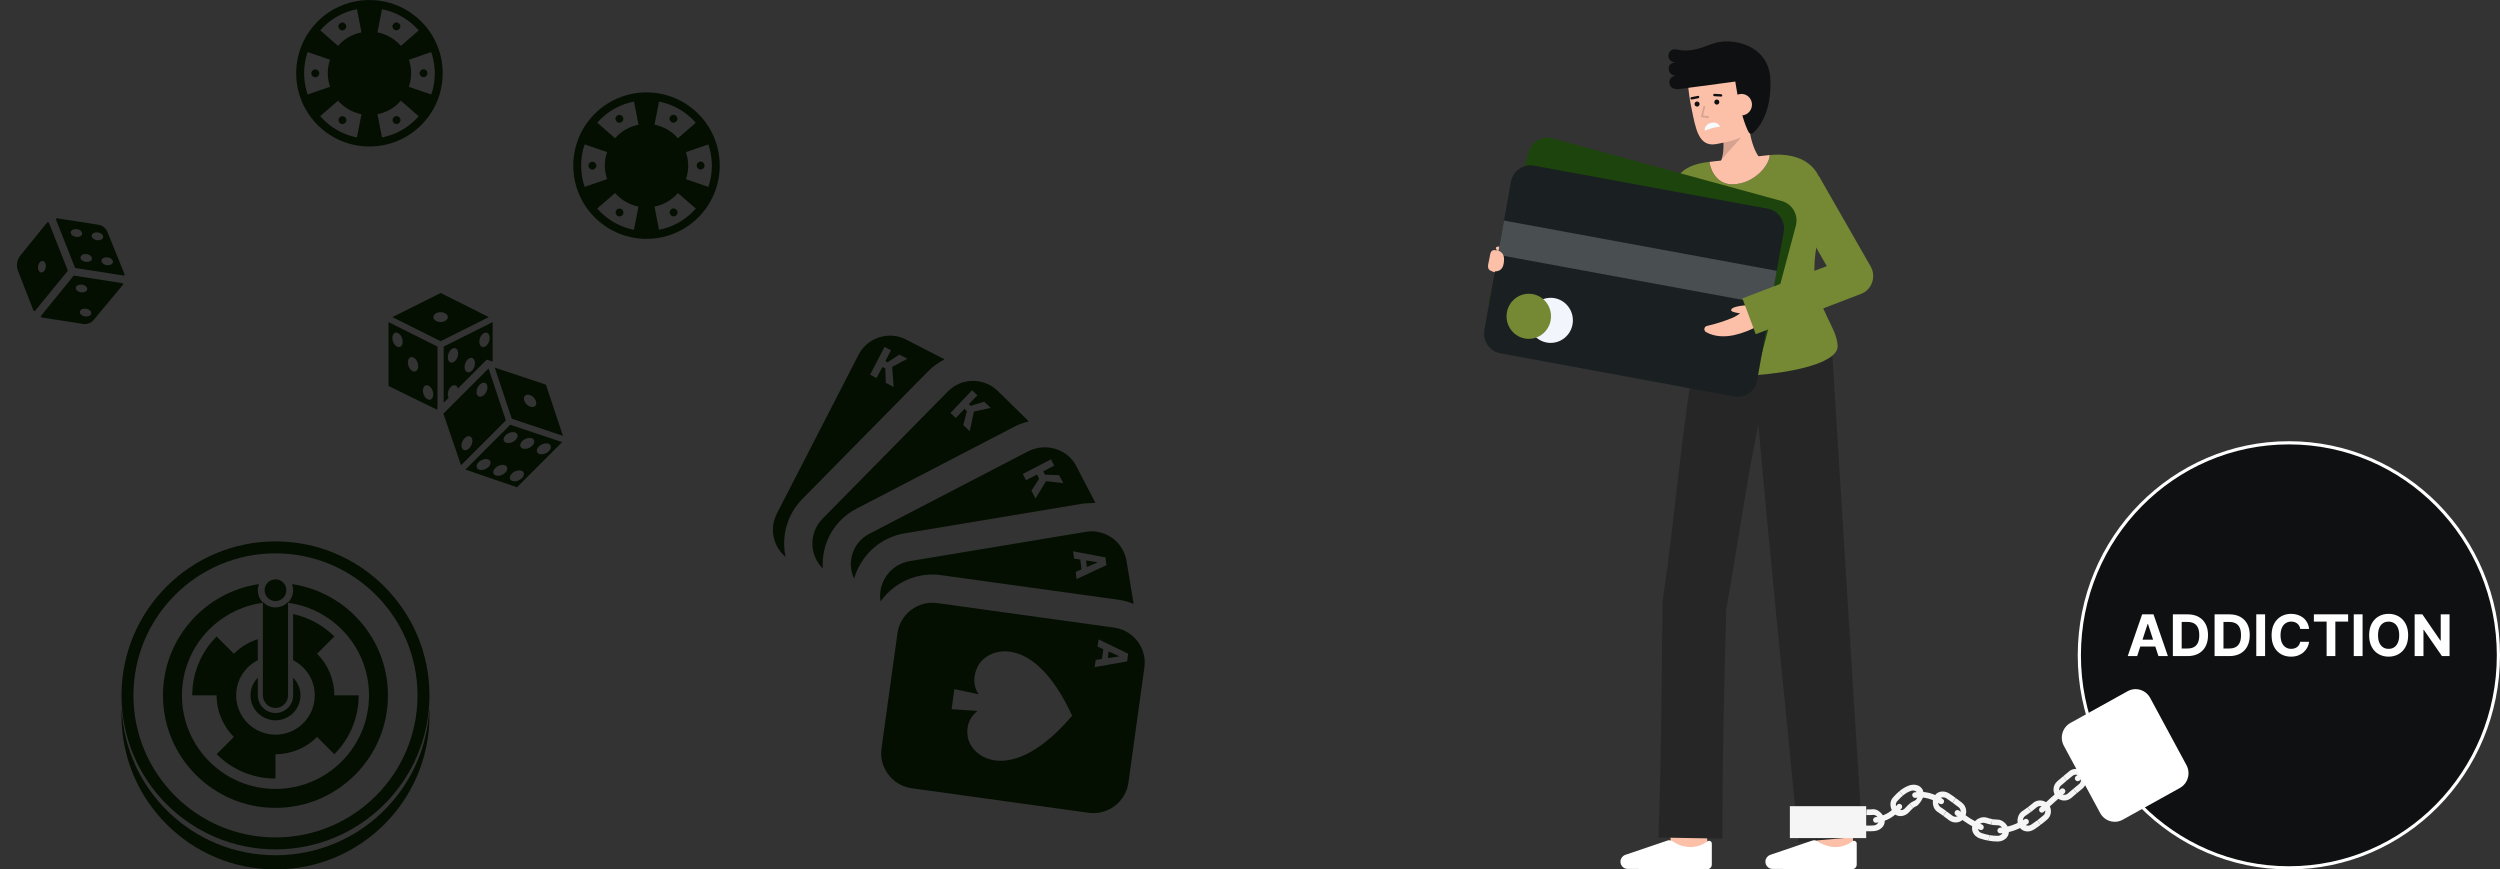 <?xml version="1.0" encoding="UTF-8"?><svg id="Layer_1" xmlns="http://www.w3.org/2000/svg" xmlns:xlink="http://www.w3.org/1999/xlink" viewBox="0 0 785 273"><rect x="0" y="0" width="785" height="273" fill="#333333" stroke="none"/><defs><style>.cls-1{stroke:#fff;}.cls-1,.cls-2{fill:#0f1011;}.cls-3{fill:#262626;}.cls-4{fill:#fff;}.cls-5{stroke:#20242d;stroke-linejoin:round;stroke-width:21.8px;}.cls-5,.cls-6{fill:none;}.cls-7{fill:#f5f5f5;}.cls-8{fill:#a6abaf;opacity:.34;}.cls-8,.cls-9,.cls-10{isolation:isolate;}.cls-11{fill:#1c440c;}.cls-12{fill:#f3f5fd;}.cls-13{fill:#040f02;}.cls-14{clip-path:url(#clippath-1);}.cls-15{fill:#1f1e1e;}.cls-16{fill:#758934;}.cls-17{clip-path:url(#clippath);}.cls-9,.cls-18{opacity:.15;}.cls-19{fill:#fcc0a9;}.cls-20{fill:#f8fcff;}.cls-10{fill:#0e2431;opacity:.26;}</style><clipPath id="clippath"><rect class="cls-6" x="35" y="170" width="103" height="103"/></clipPath><clipPath id="clippath-1"><rect class="cls-6" x="2.76" y="65.76" width="38.78" height="38.78" transform="translate(-65.4 93.91) rotate(-81.13)"/></clipPath></defs><path class="cls-7" d="m657.26,240.89c.48.76,1.21,1.32,2.06,1.58.37.12.76.2,1.15.21.09,0,.18,0,.27,0,.08,0,.16,0,.24-.01.08-.01.15-.02.21-.03.06-.01.11-.03.17-.04.03,0,.06-.02.09-.03.03-.01.01,0,.02,0,.02,0-.05.01-.09,0h-.03.42c.33-.02.66.04.97.15.1.04.18.11.23.21.05.1.06.21.03.31l-.42-1.73c.02-.1,0-.2-.04-.3-.04-.09-.11-.17-.19-.23-.23-.13-.48-.19-.74-.19h-.33s-.07.01-.1.02c-.05.02-.09.01-.16.03l-.19.05c-.39.1-.8.06-1.16-.11-.36-.17-.66-.45-.85-.81-.1-.21-.16-.45-.16-.68,0-.24.05-.47.15-.69.1-.22.24-.41.42-.56.18-.15.39-.26.62-.31.26-.08.52-.15.78-.2.15-.03.31-.05.47-.06h.12s.03,0,.05,0h.07c.1.01.2.05.27.12.04.04.06.08.08.13.02.05.02.1.02.15l-.52-2.18h-.19c-.22.02-.44.05-.66.09-.18.04-.4.07-.55.12l-.47.14c-.17.05-.33.12-.49.2-.15.06-.29.14-.42.23-.13.08-.25.17-.37.26-.12.09-.21.18-.3.28-.18.18-.34.38-.48.61-.13.2-.23.42-.31.65-.14.44-.19.9-.13,1.36.06.46.21.89.46,1.28Z"/><path class="cls-7" d="m649.67,242.23c-.62.5-1.23,1.01-1.84,1.52l1.12,1.38c.6-.5,1.21-1,1.82-1.5.17-.14.36-.24.57-.31s.43-.08.64-.06c.22.02.43.09.62.2.19.11.36.25.49.42.26.35.38.79.32,1.23s-.27.83-.61,1.11c-.59.48-1.18.97-1.77,1.46l1.12,1.38c.58-.49,1.16-.97,1.74-1.44.69-.57,1.14-1.39,1.26-2.29.12-.9-.11-1.8-.64-2.54-.28-.37-.62-.68-1.02-.91-.4-.23-.84-.38-1.29-.43-.45-.05-.91-.01-1.35.12-.44.13-.84.35-1.19.65Z"/><path class="cls-7" d="m652.95,245.12c1.12-.89,2.26-1.76,3.42-2.57,1.13-.81,2.32-1.53,3.57-2.13.2-.1.36-.27.45-.48.09-.21.1-.44.04-.66-.04-.12-.1-.23-.18-.32-.08-.09-.18-.16-.3-.21-.11-.05-.23-.07-.36-.07s-.24.04-.35.09c-1.35.65-2.65,1.41-3.87,2.29-1.21.84-2.37,1.74-3.51,2.64-.09.07-.17.16-.23.26-.06.1-.1.22-.11.33-.02.12,0,.24.02.35.03.12.08.22.16.32.07.09.16.17.26.23.1.06.21.09.33.11.12.01.23,0,.34-.03.11-.03.22-.09.31-.16Z"/><path class="cls-7" d="m645.61,250.21c.6.68,1.44,1.09,2.34,1.15.9.06,1.78-.24,2.47-.83.57-.5,1.15-.99,1.73-1.48l-1.12-1.38c-.58.5-1.17.99-1.75,1.5-.33.29-.76.43-1.19.4s-.84-.23-1.13-.56c-.14-.17-.25-.36-.31-.57-.07-.21-.09-.43-.07-.65.02-.22.08-.43.18-.63.1-.2.24-.37.41-.51.59-.52,1.19-1.02,1.79-1.53l-1.12-1.38c-.6.51-1.21,1.02-1.81,1.54-.35.29-.64.65-.85,1.06-.21.41-.34.85-.37,1.31-.04.46.02.92.16,1.36.14.44.36.84.66,1.19Z"/><path class="cls-7" d="m638.38,252.14c-.54.48-1.1.89-1.65,1.34l1.05,1.43c.58-.47,1.17-.91,1.73-1.4.33-.28.75-.42,1.18-.39.43.03.83.23,1.12.55.14.17.25.36.32.57.07.21.09.43.07.66-.02.22-.08.44-.18.63-.1.2-.24.37-.41.51-.6.53-1.25,1.01-1.88,1.52l1.05,1.43c.65-.53,1.34-1.04,1.96-1.59.36-.29.66-.65.87-1.06.22-.41.35-.86.38-1.33s-.02-.93-.17-1.37c-.15-.44-.38-.85-.69-1.19-.61-.65-1.44-1.05-2.33-1.11s-1.76.23-2.44.8Z"/><path class="cls-7" d="m641.74,254.92l.83-.73.8-.73,1.6-1.46c1.07-.97,2.14-1.93,3.23-2.88.09-.08.17-.17.22-.27.05-.11.09-.22.1-.34s0-.24-.04-.35c-.04-.11-.09-.22-.17-.31-.08-.09-.17-.16-.28-.22-.11-.05-.22-.09-.34-.09s-.24,0-.35.05c-.11.04-.21.1-.3.18-1.1.96-2.18,1.93-3.26,2.9l-1.61,1.47-.8.74-.8.71c-.18.16-.29.38-.3.62-.02.24.06.47.21.66.08.09.17.16.28.22.1.05.22.08.34.09.12,0,.23-.01.34-.05.11-.04.21-.1.3-.18Z"/><path class="cls-7" d="m633.83,259.26c.18.42.46.79.8,1.09.35.3.76.51,1.19.62.47.13.95.15,1.43.06.51-.1.99-.28,1.43-.56.37-.23.71-.49,1.06-.73.36-.24.71-.49,1.04-.75l-1.05-1.43c-.32.25-.66.47-.99.71-.33.24-.66.48-1.01.69-.18.13-.39.21-.61.25-.22.04-.44.04-.66-.01-.22-.05-.42-.14-.6-.28-.18-.13-.33-.3-.44-.49-.21-.38-.27-.82-.17-1.24.1-.42.36-.79.71-1.02.31-.19.6-.42.9-.62.3-.22.61-.41.9-.64l-1.05-1.43c-.28.22-.57.4-.85.61-.28.2-.56.41-.85.59-.35.21-.65.5-.87.85-.23.34-.4.72-.51,1.11-.24.87-.17,1.8.18,2.62Z"/><path class="cls-7" d="m627.29,257.35c-.29,0-.58-.03-.87-.04-.29,0-.57-.08-.86-.11l-.3,1.76c.34.04.67.12,1.01.13.34.02.68.05,1.02.05.2,0,.4.04.58.11.18.08.35.19.49.33.32.28.53.67.58,1.1.03.22,0,.45-.06.66-.07.21-.18.41-.33.57-.34.34-.8.53-1.27.54-.43,0-.86-.04-1.29-.06-.43-.02-.85-.11-1.28-.17l-.3,1.76c.48.06.95.16,1.43.19.48.03.96.07,1.44.07.57,0,1.13-.12,1.65-.35.46-.22.86-.52,1.2-.9.29-.36.5-.79.6-1.24.1-.46.09-.93-.02-1.38-.22-.86-.71-1.62-1.4-2.17-.29-.26-.62-.47-.98-.62-.33-.15-.68-.22-1.04-.22Z"/><path class="cls-7" d="m628.13,261.66c1.52-.1,3.02-.41,4.45-.93,1.41-.52,2.76-1.18,4.04-1.97.1-.06.19-.14.27-.23.07-.09.12-.2.15-.32.03-.12.04-.24.02-.35-.02-.12-.06-.23-.12-.33-.13-.2-.32-.34-.55-.4-.23-.06-.47-.02-.67.1-1.18.73-2.43,1.34-3.72,1.82-1.28.46-2.62.74-3.97.83-.23.02-.44.12-.6.3-.16.17-.24.4-.24.63,0,.12.03.24.08.35.05.11.12.21.21.29.09.08.19.14.31.18.11.04.23.05.35.04Z"/><path class="cls-7" d="m619.6,258.59c-.22.4-.35.85-.38,1.31-.03.46.05.92.22,1.35.19.45.48.86.83,1.2.2.18.41.33.64.47.24.15.49.27.76.35.89.31,1.81.54,2.74.71l.3-1.76c-.84-.15-1.67-.36-2.48-.64-.22-.07-.43-.19-.6-.35-.18-.16-.32-.35-.42-.56-.09-.2-.14-.42-.14-.64,0-.22.05-.44.14-.64.18-.4.49-.71.89-.89.37-.17.79-.19,1.18-.07.65.22,1.32.39,2,.52l.3-1.76c-.59-.1-1.17-.25-1.73-.45-.18-.05-.36-.1-.55-.12-.19-.03-.38-.03-.57-.01-.4.02-.79.11-1.16.27-.83.32-1.52.93-1.95,1.71Z"/><path class="cls-7" d="m616.01,252.01l-.93-.7-.96-.71-1.03,1.45c.64.47,1.26.94,1.88,1.4.18.13.32.29.44.48.11.19.19.4.22.61.03.22.02.44-.03.65-.05.21-.14.41-.27.59-.13.18-.29.32-.48.44-.19.11-.39.18-.61.22-.21.03-.43.02-.64-.04-.21-.06-.4-.15-.58-.29-.62-.47-1.23-.93-1.84-1.38l-1.03,1.45.9.67.92.7c.75.56,1.68.81,2.6.68.45-.06.87-.22,1.26-.46.38-.24.71-.56.96-.94.5-.75.7-1.67.56-2.57-.14-.9-.62-1.7-1.34-2.24Z"/><path class="cls-7" d="m614.1,255.97c2.32,1.74,4.76,3.49,7.59,4.6.11.05.23.07.35.07.12,0,.24-.03.35-.08.11-.05.21-.12.29-.21.08-.09.14-.2.18-.31.07-.22.05-.46-.04-.67-.1-.21-.27-.38-.48-.47-2.56-1-4.89-2.64-7.18-4.37-.09-.07-.2-.13-.31-.16-.11-.03-.23-.04-.35-.02-.12.02-.23.06-.33.12-.1.06-.19.14-.26.24s-.12.21-.15.32c-.03.12-.03.24-.01.36.02.12.06.23.13.33.06.1.15.19.24.26h0Z"/><path class="cls-7" d="m607.19,250.38c-.32.83-.37,1.74-.15,2.6.09.39.26.77.48,1.1.23.34.52.63.86.85.29.19.58.38.87.59.29.2.59.41.89.64l1.03-1.45c-.31-.23-.61-.45-.92-.66-.3-.22-.61-.42-.92-.62-.35-.23-.6-.59-.69-1.01-.1-.42-.05-.87.16-1.26.1-.19.25-.36.42-.49.17-.13.37-.22.58-.27.22-.05.45-.05.68-.01.22.04.44.13.63.26.34.22.68.45,1,.68.32.23.65.46.97.7l1.03-1.45c-.32-.24-.66-.48-1-.72-.33-.24-.69-.48-1.05-.71-.43-.29-.92-.48-1.43-.57-.48-.09-.98-.07-1.45.04-.45.11-.86.32-1.21.63-.35.3-.62.69-.78,1.12Z"/><path class="cls-7" d="m599.43,246.65c-1.09.4-2.11,1-3,1.76l1.12,1.38c.73-.63,1.57-1.12,2.47-1.45.26-.1.54-.14.81-.11.24.01.48.09.69.22.19.11.35.27.46.46.12.19.18.4.2.63.03.43-.08.85-.3,1.22-.1.16-.21.3-.34.43-.12.11-.27.2-.42.26-.55.21-1.06.51-1.5.89l1.12,1.38c.29-.25.62-.45.98-.59.05-.02.1-.04.14-.07.05-.02.1-.05.14-.09.05-.03.09-.08.14-.12.05-.04.1-.09.15-.14.05-.05.1-.11.15-.17.05-.06.11-.11.17-.18.11-.12.22-.29.34-.43.25-.33.47-.69.65-1.06.2-.41.33-.85.38-1.3.06-.47,0-.95-.17-1.38-.17-.44-.46-.82-.82-1.11-.21-.17-.43-.3-.68-.4-.13-.06-.26-.11-.4-.15-.15-.04-.3-.07-.45-.09-.16-.02-.31-.04-.48-.05-.17,0-.34,0-.51.03-.17.02-.35.04-.52.08-.18.05-.35.1-.53.16Z"/><path class="cls-7" d="m601.53,250.54c1.29-.23,2.61-.17,3.88.19,1.3.36,2.54.92,3.68,1.66.2.12.44.16.66.11s.42-.19.55-.38c.06-.1.11-.21.13-.33.02-.12.01-.24-.01-.36-.03-.12-.08-.23-.15-.32-.07-.1-.16-.18-.26-.24-1.29-.83-2.7-1.46-4.18-1.87-.75-.19-1.51-.31-2.29-.36-.8-.06-1.6,0-2.39.16-.13.03-.25.08-.35.15-.11.08-.2.17-.26.29-.06.1-.09.22-.1.34,0,.12,0,.24.05.35.09.22.24.4.44.51.18.11.4.14.61.1Z"/><path class="cls-7" d="m594.49,255.17c.28.37.65.66,1.07.85s.88.27,1.34.24c.97-.06,1.88-.5,2.54-1.23.41-.47.84-.91,1.31-1.32l-1.12-1.38c-.53.46-1.02.96-1.48,1.48-.15.17-.32.3-.52.39-.2.1-.41.15-.63.16-.22.01-.43-.02-.64-.1-.21-.08-.39-.19-.55-.34-.31-.31-.49-.72-.51-1.16-.01-.44.14-.87.44-1.19.56-.64,1.17-1.25,1.81-1.8l-1.12-1.38c-.71.61-1.37,1.27-1.99,1.97-.29.31-.52.68-.66,1.08-.14.4-.2.83-.18,1.26.02.43.1.85.24,1.25.15.43.36.84.65,1.2Z"/><path class="cls-7" d="m587.99,254.11c-.3.03-.62.03-.93.04h-.97s-.08,1.77-.08,1.77l1.07.02c.35-.02.7-.02,1.04-.05.4-.03.8.1,1.11.35.34.27.58.65.66,1.07.04.21.04.44-.01.65-.05.21-.15.41-.29.58-.15.19-.33.34-.54.45-.21.11-.44.17-.67.19-.42.04-.84.04-1.26.06l-1.25-.02-.08,1.79,1.35.02c.46-.02.91-.03,1.38-.07.54-.04,1.06-.19,1.54-.44.47-.26.89-.61,1.22-1.04.28-.38.45-.82.51-1.29.06-.46,0-.94-.17-1.38-.33-.82-.88-1.53-1.58-2.04-.58-.48-1.31-.72-2.05-.68Z"/><path class="cls-7" d="m589.16,258.35c1.55-.19,3.04-.68,4.4-1.46,1.31-.8,2.49-1.81,3.49-2.99.16-.17.24-.4.23-.64,0-.24-.11-.46-.28-.62-.17-.16-.4-.25-.63-.24-.23,0-.45.11-.61.29-.88,1.04-1.91,1.94-3.07,2.65-.28.17-.58.31-.88.45-.31.12-.61.26-.93.35-.64.2-1.29.35-1.95.44-.23.03-.44.15-.58.33-.15.18-.21.41-.2.64.01.12.05.24.1.34.06.11.14.2.23.27.09.08.2.13.32.16.12.03.24.04.35.02Z"/><path class="cls-1" d="m652.91,205.77c0,36.86,29.46,66.73,65.8,66.73s65.79-29.87,65.79-66.73-29.46-66.73-65.79-66.73-65.8,29.87-65.8,66.73Z"/><path class="cls-4" d="m675.15,219.14l11.4,21.11c1.38,2.56.46,5.77-2.07,7.17l-17.95,9.97c-2.52,1.4-5.69.46-7.08-2.1l-11.4-21.11c-1.38-2.56-.46-5.77,2.07-7.18l17.95-9.96c2.52-1.4,5.69-.46,7.08,2.1Z"/><path class="cls-4" d="m671.08,206h-2.97l4.52-13.09h3.57l4.51,13.09h-2.97l-3.28-10.1h-.1l-3.29,10.1Zm-.19-5.15h7.01v2.16h-7.01v-2.16Zm16.03,5.15h-4.64v-13.09h4.68c1.32,0,2.45.26,3.4.79.95.52,1.68,1.27,2.19,2.24.52.98.77,2.14.77,3.5s-.26,2.54-.77,3.52c-.51.98-1.25,1.73-2.21,2.26-.96.52-2.1.79-3.43.79Zm-1.87-2.37h1.76c.82,0,1.51-.14,2.06-.43.56-.29.98-.75,1.27-1.36.28-.62.43-1.41.43-2.39s-.14-1.76-.43-2.37c-.28-.61-.7-1.07-1.26-1.36-.56-.29-1.25-.43-2.07-.43h-1.76v8.35Zm14.97,2.37h-4.64v-13.09h4.68c1.32,0,2.45.26,3.4.79.95.52,1.68,1.27,2.19,2.24.52.98.77,2.14.77,3.5s-.26,2.54-.77,3.52c-.51.98-1.25,1.73-2.2,2.26-.96.52-2.1.79-3.43.79Zm-1.87-2.37h1.76c.82,0,1.51-.14,2.07-.43.56-.29.98-.75,1.27-1.36.28-.62.43-1.41.43-2.39s-.14-1.76-.43-2.37c-.28-.61-.7-1.07-1.26-1.36-.56-.29-1.25-.43-2.06-.43h-1.76v8.35Zm13.09-10.72v13.09h-2.77v-13.09h2.77Zm13.83,4.58h-2.8c-.05-.36-.15-.68-.31-.96-.16-.29-.36-.53-.61-.73-.25-.2-.53-.35-.86-.46-.32-.11-.67-.16-1.04-.16-.68,0-1.27.17-1.77.51-.5.33-.89.82-1.17,1.46-.28.64-.42,1.41-.42,2.31s.14,1.72.42,2.35c.28.63.67,1.11,1.18,1.44s1.09.49,1.74.49c.37,0,.71-.05,1.03-.15.32-.1.6-.24.85-.43.25-.19.45-.42.61-.7.17-.27.28-.58.34-.93h2.8c-.07.61-.25,1.19-.54,1.75-.29.55-.67,1.05-1.16,1.49-.48.43-1.06.78-1.73,1.04-.67.25-1.42.38-2.26.38-1.17,0-2.21-.26-3.13-.79-.92-.53-1.64-1.29-2.17-2.29-.53-1-.79-2.21-.79-3.64s.27-2.64.81-3.64,1.27-1.76,2.19-2.29c.92-.53,1.96-.79,3.11-.79.76,0,1.46.11,2.11.32.65.21,1.23.52,1.73.93.5.4.91.9,1.23,1.49.32.59.52,1.26.61,2.02Zm1.49-2.3v-2.28h10.75v2.28h-4.01v10.81h-2.74v-10.81h-4.01Zm15.29-2.28v13.09h-2.77v-13.09h2.77Zm14.31,6.55c0,1.43-.27,2.64-.81,3.64-.54,1-1.27,1.77-2.2,2.3-.92.52-1.96.79-3.12.79s-2.21-.26-3.13-.79c-.93-.53-1.66-1.29-2.19-2.29-.54-1-.8-2.21-.8-3.64s.27-2.64.8-3.64c.54-1,1.27-1.76,2.19-2.29.92-.53,1.97-.79,3.13-.79s2.19.26,3.12.79c.93.52,1.66,1.29,2.2,2.29.54,1,.81,2.22.81,3.64Zm-2.81,0c0-.92-.14-1.7-.42-2.34-.27-.63-.66-1.12-1.16-1.44-.5-.33-1.08-.49-1.75-.49s-1.25.16-1.75.49c-.5.33-.89.81-1.16,1.44-.27.64-.41,1.42-.41,2.34s.14,1.7.41,2.34c.28.63.66,1.12,1.16,1.45.5.33,1.08.49,1.75.49s1.25-.16,1.75-.49c.5-.33.88-.81,1.16-1.45.28-.64.42-1.42.42-2.34Zm15.81-6.55v13.09h-2.39l-5.7-8.24h-.1v8.24h-2.77v-13.09h2.43l5.65,8.23h.11v-8.23h2.76Z"/><path class="cls-19" d="m524.96,266.98l11.33-1.37c-.51-4.35-1.09-9.57-1.13-10.43v.13h-11.41c0,.35,0,1.4,1.21,11.66Z"/><path class="cls-19" d="m570.44,268.36l11.41-.04s-.04-11.95-.04-13.01h-11.41c0,1.06.04,13.05.04,13.05Z"/><path class="cls-3" d="m540.85,263.33l-20.11-.35c.94-24.27,1-49.72,1.3-74.05,3.92-26.22,5.99-55.01,10.84-81.04l.15.04.42-2.94,41.35-2.59s7.54,122.16,9.99,160.26l-20.04,1.72c-3.61-37.36-9.2-91.79-12.63-131.04-3.95,19.11-6.63,38.89-10.06,57.84-.69,23.71-1.27,48.5-1.2,72.15Z"/><path class="cls-4" d="m556.56,272.84c-.31,0-.61-.07-.89-.19-.28-.13-.53-.31-.74-.54s-.37-.5-.47-.79c-.1-.29-.14-.61-.12-.92.03-.43.19-.84.44-1.19.26-.35.6-.61,1-.76l13.28-4.51c.26-.09.53-.12.8-.09.27.03.53.12.76.26,1.83,1.29,4.01,1.94,6.23,1.87,1.73-.12,3.39-.74,4.79-1.78.12-.1.27-.17.43-.19.16-.02.32,0,.46.08s.27.18.35.32c.09.14.13.29.13.46v6.59c0,.19-.04.39-.11.57-.07.18-.18.34-.32.48-.14.14-.3.24-.47.32-.18.07-.37.11-.56.11l-25.01-.1Z"/><path class="cls-4" d="m511.05,272.84c-.31,0-.61-.07-.89-.19-.28-.13-.53-.31-.74-.54s-.37-.5-.47-.79c-.1-.29-.14-.61-.12-.92.03-.43.19-.84.44-1.19.26-.35.6-.61,1-.76l13.29-4.51c.26-.09.53-.12.8-.09.27.03.53.12.76.26,1.83,1.29,4.01,1.94,6.23,1.87,1.73-.12,3.39-.74,4.79-1.78.12-.1.27-.17.43-.19.16-.02.32,0,.46.08.14.07.27.18.35.32.09.14.13.29.13.46v6.59c0,.19-.04.39-.11.57-.07.18-.18.34-.32.48-.14.14-.3.24-.47.32-.18.07-.37.11-.56.11l-25.01-.1Z"/><path class="cls-7" d="m562.02,253.14h23.96v10.02h-23.96v-10.02Z"/><path class="cls-19" d="m475.42,86.31s-2.66.89-6.84-1.11c-1.35-.65-.19-5.18.3-5.18.92.07,1.85.07,2.77,0-.97-.75-2.24-1.86-1.92-2.3.84-1.17,5.62,1.54,7.14,2.11l-1.45,6.48Z"/><path class="cls-5" d="m531.18,59.41l-17.77,34.45-38.03-10.17"/><path class="cls-16" d="m529.86,115.62c2.83,5.03,47.55,2.33,47.15-7.01-.25-5.95-5.94-10.54-7.17-22.05-1.23-11.51,7.65-27.36-1.79-35.05-2.74-2.23-7.17-3.38-12.37-2.82-.06,3.12-4.66,8.9-11.35,9.19-5.02.21-7.11-4.04-7.57-7.04-.7.09-1.25.16-1.58.21-17.85,2.75-7.76,22.58-5.96,37.76,2.11,17.76-2.27,21.64.64,26.81Z"/><path class="cls-19" d="m536.76,50.83c.46,3,2.55,7.25,7.57,7.04,6.69-.29,11.29-6.07,11.35-9.19h-.02c-6.54.72-15.1,1.67-18.91,2.15Z"/><path class="cls-11" d="m487.51,43.43l71.99,19.71c3.32.91,5.29,4.38,4.39,7.74l-12.14,45.62c-.9,3.37-4.31,5.36-7.64,4.45l-71.99-19.71c-3.32-.91-5.29-4.38-4.39-7.74l12.15-45.62c.9-3.37,4.32-5.36,7.64-4.45Z"/><path class="cls-15" d="m481.68,52.03l73.37,13.52c3.38.62,5.63,3.91,5.01,7.34l-8.33,46.49c-.61,3.43-3.86,5.71-7.24,5.08l-73.37-13.52c-3.38-.62-5.63-3.91-5.01-7.34l8.33-46.49c.61-3.43,3.86-5.71,7.24-5.08Z"/><path class="cls-10" d="m481.68,52.03l73.37,13.52c3.38.62,5.63,3.91,5.01,7.34l-8.33,46.49c-.61,3.43-3.86,5.71-7.24,5.08l-73.37-13.52c-3.38-.62-5.63-3.91-5.01-7.34l8.33-46.49c.61-3.43,3.86-5.71,7.24-5.08Z"/><path class="cls-8" d="m472.27,69.26l85.62,15.78-1.92,10.74-85.62-15.78,1.92-10.74Z"/><path class="cls-12" d="m486.91,107.67c-3.86,0-6.98-3.17-6.98-7.08s3.13-7.08,6.98-7.08,6.98,3.17,6.98,7.08-3.13,7.08-6.98,7.08Z"/><path class="cls-16" d="m480.04,106.4c-3.86,0-6.98-3.17-6.98-7.08s3.12-7.08,6.98-7.08,6.98,3.17,6.98,7.08-3.13,7.08-6.98,7.08Z"/><path class="cls-19" d="m468.83,78.56s3.44-.4,3.44,2.84-1.49,3.81-2.91,3.81-2.55-.42-1.98-2.65c.57-2.23.36-3.59,1.45-3.99Z"/><path class="cls-19" d="m552.76,101.9c-2.56,1.55-5.35,2.68-8.27,3.33-2.87.6-6.05.6-8.8-.96-.18-.1-.32-.26-.42-.45-.09-.19-.12-.4-.1-.61.03-.21.12-.4.26-.55.14-.15.32-.26.52-.31,2.74-.62,5.43-1.47,8.03-2.55.86-.36,1.67-.84,2.4-1.42-1.21-.15-2.86-.46-2.8-1.01.14-1.44,5.62-1.53,7.22-1.82l1.96,6.34Z"/><path class="cls-16" d="m551.31,104.94l33.04-12.65c.81-.31,1.53-.79,2.14-1.41.6-.62,1.06-1.37,1.35-2.19.29-.82.4-1.7.32-2.57-.08-.87-.34-1.71-.78-2.46l-16.25-28.38-10.25,6.03,12.73,22.25-26.5,10.14,4.19,11.24Z"/><path class="cls-19" d="m549.53,41.9c-.02-.1-.04-.19-.06-.29-.18-.99-.33-2.07-.45-3.26h-1.25s-7.58-.02-7.58-.02c.49,1.9.81,3.84.95,5.8.02.22.03.45.04.68,0,.02,0,.04,0,.06.01.3.02.6.01.9,0,.2,0,.39-.01.59,0,.25-.01.5-.04.75-.02.25-.04.5-.08.74-.03.25-.06.49-.11.73-.08.47-.19.93-.34,1.38h0c-.26.88-.7,1.69-1.3,2.39l13.43-2.49c-1.1-1.31-2.42-3.7-3.23-7.96Z"/><path class="cls-9" d="m540.63,49.97l6.11-6.82-5.58.97c.19,1.96,0,3.95-.52,5.85Z"/><path class="cls-19" d="m553.08,33.03c.03,3.57-1.24,7.2-4.05,8.87-3.34,1.99-5.97,2.57-10.09,3.33-5.63,1.04-6.51-4.94-7.75-10.91-1.24-5.99-1.93-12.54-.09-15.05,3.69-5.01,17.19-4.77,20.04,1.94,1.47,3.47,1.91,8.41,1.95,11.81Z"/><path class="cls-2" d="m526.17,23.78s-2.4-.1-2.19-2.54c.14-1.62,2.15-1.64,2.15-1.64,0,0-1.91,0-2.21-1.64-.19-1.03.28-2.92,2.82-2.36,2.98.66,6.1-.07,8.43-.93,1.3-.55,2.64-1,4.01-1.35h0c1.59-.32,3.22-.4,4.83-.23,4.52.51,11.71,3.21,11.92,12.3.24,10.15-3.65,14.77-5.44,16.35-.11.1-.23.16-.37.2-.14.04-.28.04-.42.02-.14-.03-.27-.08-.38-.17-.11-.09-.21-.2-.27-.32-.9-1.74-2.72-6.21-4.17-15.86-13.3,1.78-17.13,2.29-17.13,2.29,0,0-3.08.69-3.5-1.61-.41-2.3,1.89-2.51,1.89-2.51Z"/><path class="cls-2" d="m539.08,32.85c-.43,0-.79-.36-.79-.8s.35-.8.79-.8.79.36.79.8-.35.8-.79.8Z"/><path class="cls-2" d="m532.88,33.47c-.43,0-.79-.36-.79-.8s.35-.8.79-.8.79.36.79.8-.35.8-.79.8Z"/><path class="cls-2" d="m531.23,31.25h0l2.05-.41c.1-.02.18-.08.23-.16.05-.08.07-.18.06-.28-.02-.1-.07-.18-.15-.24-.08-.06-.18-.08-.27-.06h0l-2.05.4c-.09.02-.18.08-.23.16-.05.08-.07.18-.06.28.02.1.07.18.15.24.08.06.18.08.27.06Z"/><path class="cls-2" d="m540.5,30.32c.09-.02.17-.07.22-.14.05-.07.08-.16.08-.25,0-.09-.04-.18-.11-.24-.06-.06-.15-.1-.24-.11l-2.11-.12c-.1,0-.19.03-.27.1-.07.07-.12.16-.12.26,0,.1.03.2.09.27.07.07.16.12.26.12l2.11.12s.06,0,.09,0Z"/><path class="cls-19" d="m543.46,33.22c.09.89.53,1.71,1.21,2.27.68.57,1.56.83,2.44.74.88-.09,1.69-.52,2.25-1.22.56-.69.83-1.58.75-2.47-.04-.44-.16-.88-.37-1.27-.2-.4-.49-.75-.83-1.03-.34-.28-.73-.49-1.16-.62-.42-.13-.87-.16-1.3-.11-2.35.36-3.17,1.84-2.99,3.7Z"/><g class="cls-18"><path d="m536.43,37.04c.07-.01.12-.05.16-.1.04-.05.06-.12.06-.18s-.03-.13-.07-.18c-.05-.05-.11-.08-.17-.09l-1.66-.2.65-2.69c.02-.07,0-.15-.03-.21-.04-.06-.1-.11-.17-.12-.07-.02-.14,0-.2.03-.06.04-.11.1-.12.17l-.73,3s-.01.08,0,.12c0,.04.02.07.04.11.02.03.05.06.08.08s.07.03.11.04l1.97.24s.06,0,.08,0Z"/></g><path class="cls-20" d="m535.29,41.07s2.65-1.25,4.81-1.24c0,0-.64-1.83-2.87-1.25-2.24.58-1.93,2.49-1.93,2.49Z"/><path class="cls-13" d="m130.96,5.53c-3.38-2.89-7.35-4.63-11.45-5.26-7.6-1.17-15.61,1.51-20.98,7.78-8.26,9.65-7.13,24.17,2.52,32.43,3.38,2.89,7.35,4.63,11.45,5.26,7.6,1.17,15.61-1.51,20.98-7.78,8.26-9.65,7.13-24.17-2.52-32.43Zm4.46,24.15l-7.03-2.42c.95-2.76.93-5.76,0-8.49l7.02-2.42c.55,1.62.91,3.32,1.05,5.08.22,2.84-.14,5.64-1.04,8.25Zm-3.94-20.13l-5.6,4.86c-.41-.47-.86-.93-1.36-1.35-1.78-1.52-3.85-2.48-5.99-2.9l1.41-7.25c3.46.67,6.7,2.22,9.41,4.53.77.66,1.48,1.36,2.13,2.11Zm-22.45-5.82c1-.36,2.02-.64,3.06-.84l1.41,7.27c-2.76.54-5.37,1.96-7.35,4.24l-5.6-4.87c2.29-2.63,5.22-4.62,8.49-5.8Zm-12.43,12.61l7.03,2.42c-.95,2.76-.93,5.76,0,8.49l-7.03,2.42c-.55-1.62-.91-3.32-1.04-5.07-.22-2.84.14-5.64,1.04-8.26Zm3.93,20.14l5.61-4.87c.41.47.87.93,1.36,1.35,1.78,1.52,3.85,2.48,6,2.9l-1.42,7.29c-3.46-.67-6.7-2.24-9.4-4.55-.77-.66-1.48-1.37-2.14-2.12Zm22.46,5.83c-1,.36-2.01.64-3.05.84l-1.41-7.29c2.76-.54,5.37-1.96,7.35-4.24l5.6,4.87c-2.29,2.64-5.23,4.65-8.49,5.82Z"/><path class="cls-13" d="m107.49,9.54c.69,0,1.24-.56,1.24-1.24s-.56-1.24-1.24-1.24-1.24.56-1.24,1.24.56,1.24,1.24,1.24Z"/><path class="cls-13" d="m99.01,24.26c.68,0,1.24-.56,1.24-1.24s-.56-1.24-1.24-1.24-1.24.55-1.24,1.24.56,1.24,1.24,1.24Z"/><path class="cls-13" d="m107.53,38.96c.68,0,1.24-.56,1.24-1.24s-.56-1.24-1.24-1.24-1.24.56-1.24,1.24.55,1.24,1.24,1.24Z"/><path class="cls-13" d="m124.51,38.94c.68,0,1.24-.56,1.24-1.24s-.56-1.24-1.24-1.24-1.24.56-1.24,1.24.56,1.24,1.24,1.24Z"/><path class="cls-13" d="m132.99,24.22c.69,0,1.24-.56,1.24-1.24s-.56-1.24-1.24-1.24-1.24.56-1.24,1.24.56,1.24,1.24,1.24Z"/><path class="cls-13" d="m124.47,9.52c.68,0,1.24-.56,1.24-1.24s-.56-1.24-1.24-1.24-1.24.56-1.24,1.24.56,1.24,1.24,1.24Z"/><path class="cls-13" d="m146.14,147.45l16.2,5.55,14.18-14.18-16.31-5.44-14.07,14.07Zm7.29-.87c-.86.86-2.26,1.23-3.12.83-.87-.4-.88-1.42-.02-2.28.86-.86,2.26-1.23,3.12-.83.87.4.87,1.42.02,2.28Zm5.23,1.83c-.86.86-2.26,1.23-3.12.83-.87-.4-.88-1.42-.02-2.28.86-.86,2.26-1.23,3.12-.83s.87,1.42.02,2.28Zm10.55-8.2c.86-.86,2.26-1.23,3.12-.83.87.4.88,1.42.02,2.28s-2.26,1.23-3.12.83c-.87-.4-.87-1.42-.02-2.28Zm-5.22-1.71c.86-.86,2.26-1.23,3.12-.83.87.4.88,1.42.02,2.28-.86.86-2.26,1.23-3.12.83-.87-.4-.87-1.42-.02-2.28Zm-.13,9.36c.87.4.88,1.42.02,2.28-.86.86-2.26,1.23-3.12.83-.87-.4-.88-1.42-.02-2.28.86-.86,2.26-1.23,3.12-.83Zm-1.98-12.02c.87.4.88,1.42.02,2.28-.86.86-2.26,1.23-3.12.83-.87-.4-.88-1.42-.02-2.28.86-.86,2.26-1.23,3.12-.83Z"/><path class="cls-13" d="m176.78,136.86l-5.36-16.07-16.07-5.36,5.36,16.07,16.07,5.36Zm-11.93-12.6c.6-.6,1.81-.37,2.69.52s1.12,2.09.52,2.69c-.6.6-1.81.37-2.69-.52-.89-.89-1.12-2.09-.52-2.69Z"/><path class="cls-13" d="m138.35,92l-15.15,7.57,15.15,7.57,15.15-7.57-15.15-7.57Zm0,9.11c-1.26,0-2.27-.69-2.27-1.54s1.02-1.54,2.27-1.54,2.27.69,2.27,1.54c0,.85-1.02,1.54-2.27,1.54Z"/><path class="cls-13" d="m142.24,121.04c.72-.27,1.33.16,1.54.96l9.07-9.07,1.84.61v-12.4l-15.38,7.69v17.63l1.55-1.55c-.16-.28-.25-.65-.25-1.08,0-1.21.73-2.46,1.62-2.8Zm9.89-16.53c.9-.33,1.62.39,1.62,1.6s-.73,2.46-1.62,2.8c-.9.33-1.62-.39-1.62-1.6s.73-2.46,1.62-2.79Zm-4.62,7.94c.9-.33,1.62.39,1.62,1.6s-.73,2.46-1.62,2.79c-.9.33-1.62-.38-1.62-1.6s.73-2.46,1.62-2.8Zm-6.89-.26c0-1.21.73-2.46,1.62-2.79.9-.33,1.62.39,1.62,1.6s-.73,2.46-1.62,2.79c-.9.33-1.62-.39-1.62-1.6Z"/><path class="cls-13" d="m122,121.2l15.16,7.42.22-.22v-19.57l-15.38-7.69v20.05Zm12.42-.16c.9.33,1.62,1.58,1.62,2.8s-.73,1.93-1.62,1.6c-.9-.33-1.62-1.58-1.62-2.8s.73-1.93,1.62-1.6Zm-4.73-8.84c.9.33,1.62,1.58,1.62,2.79s-.73,1.93-1.62,1.6c-.9-.33-1.62-1.58-1.62-2.79,0-1.21.73-1.93,1.62-1.6Zm-4.87-7.69c.9.33,1.62,1.58,1.62,2.79s-.73,1.93-1.62,1.6c-.9-.33-1.62-1.58-1.62-2.8s.72-1.93,1.62-1.6Z"/><path class="cls-13" d="m153.4,115.7l-14.18,14.18,5.55,16.2,14.07-14.07-5.44-16.31Zm-6.06,25.04c-.86.86-1.88.85-2.28-.02-.4-.87-.03-2.26.83-3.12s1.88-.85,2.28.02c.4.87.03,2.27-.83,3.12Zm4.73-16.81c-.86.86-1.88.85-2.28-.02s-.03-2.27.83-3.12c.86-.86,1.88-.85,2.28.02.4.87.03,2.27-.83,3.12Z"/><g class="cls-17"><path class="cls-13" d="m73.43,231.41l-5.41,5.41c5.1,5.1,11.79,7.65,18.48,7.65v-7.65c5.1,0,9.72-2.07,13.07-5.41l5.41,5.41c5.1-5.1,7.65-11.79,7.65-18.48h-7.65c0-5.1-2.07-9.72-5.41-13.07l5.41-5.41c-3.68-3.68-8.2-6.02-12.94-7.04v14.5c4.03,2.03,6.8,6.2,6.8,11.02,0,6.82-5.53,12.35-12.34,12.35s-12.35-5.53-12.35-12.35c0-4.82,2.77-8.99,6.8-11.02v-6.61c-2.88.9-5.45,2.49-7.52,4.56l-5.41-5.41c-5.1,5.1-7.65,11.79-7.65,18.48h7.65c0,5.1,2.07,9.72,5.41,13.07Z"/><path class="cls-13" d="m80.96,212.8c-1.42,1.42-2.3,3.38-2.3,5.54,0,4.33,3.51,7.84,7.84,7.84s7.84-3.51,7.84-7.84c0-2.16-.88-4.12-2.3-5.54v5.54c0,3.06-2.49,5.54-5.54,5.54s-5.54-2.49-5.54-5.54v-5.54Z"/><path class="cls-13" d="m86.5,188.74c1.89,0,3.42-1.53,3.42-3.42s-1.53-3.42-3.42-3.42-3.42,1.53-3.42,3.42,1.53,3.42,3.42,3.42Z"/><path class="cls-13" d="m80.96,212.8h0s0,0,0,0h0Z"/><path class="cls-13" d="m86.5,268.55c-25.96,0-47.13-20.46-48.29-46.12-.03.74-.06,1.48-.06,2.22,0,26.7,21.65,48.35,48.35,48.35s48.35-21.65,48.35-48.35c0-.75-.02-1.49-.06-2.22-1.16,25.67-22.33,46.12-48.29,46.12Z"/><path class="cls-13" d="m86.5,266.7c26.7,0,48.35-21.65,48.35-48.35s-21.65-48.35-48.35-48.35-48.35,21.65-48.35,48.35,21.65,48.35,48.35,48.35Zm0-92.95c24.63,0,44.6,19.97,44.6,44.6s-19.97,44.6-44.6,44.6-44.6-19.97-44.6-44.6,19.97-44.6,44.6-44.6Z"/><path class="cls-13" d="m86.5,253.67c19.51,0,35.32-15.82,35.32-35.32,0-17.75-13.09-32.43-30.14-34.94.22.6.36,1.24.36,1.91,0,1.52-.62,2.88-1.6,3.88,0-.06-.01-.12-.02-.18-.99,1.05-2.38,1.71-3.92,1.71s-2.94-.66-3.93-1.71c0,.06-.01.12-.02.18-.99-1-1.6-2.37-1.6-3.88,0-.67.14-1.31.36-1.91-17.05,2.51-30.14,17.19-30.14,34.94,0,19.51,15.82,35.32,35.32,35.32Zm-3.95-64.39v29.07c0,2.18,1.77,3.95,3.95,3.95s3.95-1.77,3.95-3.95v-29.07c14.35,1.93,25.42,14.19,25.42,29.07,0,16.22-13.15,29.37-29.37,29.37s-29.37-13.15-29.37-29.37c0-14.88,11.07-27.13,25.42-29.07Z"/></g><g class="cls-14"><path class="cls-13" d="m14.83,69.83l-8.43,10.39c-.54.67-.89,1.46-1.02,2.31-.13.85-.04,1.71.27,2.51l4.86,12.46s.05.09.09.13c.04.03.09.05.14.06.05,0,.1,0,.15-.02.05-.02.09-.05.13-.09l10.19-12.43s.06-.09.07-.14c0-.05,0-.11-.02-.16l-5.92-14.94s-.05-.09-.09-.12c-.04-.03-.09-.05-.14-.06-.05,0-.11,0-.15.02-.05.02-.09.05-.13.09Zm-.47,14.1c-.15.99-.82,1.71-1.48,1.61-.66-.1-1.07-.99-.92-1.98.15-.99.82-1.71,1.48-1.61.66.1,1.07.99.92,1.98Z"/><path class="cls-13" d="m23.05,86.67l-10.18,12.52s-.06.09-.06.14c0,.05,0,.11.02.16.02.05.05.09.09.13.04.03.09.05.14.06l13.02,2.03c.63.1,1.27.03,1.86-.2s1.12-.61,1.51-1.1l9.17-11s.06-.09.06-.14c0-.05,0-.11-.02-.16-.02-.05-.05-.09-.09-.13-.04-.03-.09-.05-.14-.06l-15.1-2.36c-.05,0-.11,0-.16.02-.05.02-.09.05-.13.09Zm5.61,11.76c-.1.66-.99,1.07-1.98.92-.99-.15-1.71-.82-1.61-1.48.1-.66.99-1.07,1.98-.92.99.15,1.71.82,1.61,1.48Zm-1.27-7.56c-.1.66-.99,1.07-1.98.92-.99-.15-1.71-.82-1.61-1.48.1-.66.99-1.07,1.98-.92.99.15,1.71.82,1.61,1.48Z"/><path class="cls-13" d="m17.58,68.95l5.94,15.03c.02.05.05.09.09.13.04.03.09.05.14.06l15.04,2.35c.05,0,.11,0,.16-.02.05-.02.09-.05.13-.09.03-.04.06-.09.06-.14,0-.05,0-.11-.02-.16l-5.38-13.27c-.23-.59-.61-1.11-1.11-1.51-.49-.4-1.08-.66-1.71-.76l-13.01-2.03c-.05,0-.11,0-.16.02-.05.02-.09.05-.13.09-.03.04-.06.09-.06.14,0,.05,0,.11.02.16Zm17.88,13.37c-.1.66-.99,1.07-1.98.92-.99-.15-1.71-.82-1.61-1.48.1-.66.99-1.07,1.98-.92.99.15,1.71.82,1.61,1.48Zm-6.59-1.03c-.1.66-.99,1.07-1.98.92-.99-.15-1.71-.82-1.61-1.48.1-.66.99-1.07,1.98-.92.99.15,1.71.82,1.61,1.48Zm3.52-6.81c-.1.66-.99,1.07-1.98.92-.99-.15-1.71-.82-1.61-1.48.1-.66.99-1.07,1.98-.92.99.15,1.71.82,1.61,1.48Zm-6.59-1.03c-.1.66-.99,1.07-1.98.92-.99-.15-1.71-.82-1.61-1.48.1-.66.99-1.07,1.98-.92.99.15,1.71.82,1.61,1.48Z"/></g><path class="cls-13" d="m246.68,174.87c-1.41-6.46.47-13.32,5.27-18.2l39.39-40c1.58-1.6,3.36-2.88,5.27-3.83l-12.12-6.23c-5.41-2.79-12.12-.63-14.9,4.78l-25.68,49.92c-1.7,3.31-1.56,7.1.04,10.18.66,1.28,1.59,2.43,2.73,3.39Zm31.45-54.65l-.14-4.52-.93-.49-1.82,3.5-2.03-1.05,4.53-8.73,2.03,1.05-1.77,3.42.69.36,3.69-2.42,2.52,1.31-4.76,2.55.46,6.3-2.47-1.28Z"/><path class="cls-13" d="m313.3,122.77c-4.34-4.27-11.38-4.22-15.65.12l-39.39,40c-3.44,3.49-4.07,8.74-1.92,12.88.52,1,1.2,1.94,2.04,2.77l-.02-.06c-.5-7.54,3.36-15,10.57-18.75l49.82-25.87c1.38-.72,2.85-1.17,4.29-1.55l-9.74-9.55Zm-10.83,10.73l1.12-4.38-.76-.73-2.71,2.86-1.66-1.58,6.77-7.14,1.66,1.58-2.65,2.79.56.54,4.22-1.31,2.06,1.95-5.27,1.13-1.3,6.18-2.02-1.91Z"/><path class="cls-13" d="m322.82,141.72l-49.82,25.87c-5.22,2.71-7.23,8.85-4.82,14.13.62-2.22,1.65-4.29,3.03-6.22,3.1-4.34,7.7-7.18,12.94-8.05l55.48-9.25c1.42-.23,2.53-.14,4.33-.29l-6.04-11.62c-2.8-5.4-9.69-7.36-15.09-4.56Zm2.33,14.81l-1.28-2.47,2.42-3.74-.68-1.32-3.44,1.79-1.02-1.96,8.84-4.59,1.02,1.97-3.44,1.78.55,1.07,4.43.13,1.31,2.52-5.41-.62-3.31,5.45Z"/><path class="cls-13" d="m340.98,166.99l-55.38,9.21c-5.98.99-10.06,6.68-9.11,12.65,1.17-1.65,2.6-3.14,4.27-4.4,4.25-3.21,9.49-4.58,14.75-3.85l55.61,7.71c1.68.23,3.31.69,4.85,1.32l-2.25-13.54c-.2-1.17-.57-2.26-1.09-3.26-2.15-4.14-6.81-6.64-11.65-5.84Zm-2.92,14.87l-.29-2.28,1.83-.8-.39-3.08-1.97-.31-.29-2.28,10.16,1.91.31,2.43-9.36,4.4Z"/><path class="cls-13" d="m341.28,178.05l3.36-1.46v-.04s-3.62-.57-3.62-.57l.26,2.07Z"/><path class="cls-13" d="m354.32,245.78l5.02-36.22c.33-2.35-.12-4.63-1.14-6.59-1.6-3.08-4.62-5.38-8.3-5.89l-55.61-7.71c-6.03-.84-11.65,3.41-12.48,9.44l-5.02,36.22c-.33,2.35.12,4.63,1.14,6.59,1.6,3.08,4.62,5.38,8.3,5.89l55.61,7.71c6.03.83,11.65-3.41,12.48-9.44Zm-.07-40.53l-.34,2.43-10.18,1.8.32-2.27,1.97-.29.43-3.07-1.82-.81.32-2.27,9.3,4.5Zm-17.6,19.49c-18.79,22.03-31.6,13.41-32.76,6.73-.66-3.82.8-6.43,3.04-8.25l-8.13-.52.88-6.33,7.61,1.64c-1.55-2.33-1.94-5.3-.31-8.68,2.94-6.12,17.61-10.91,29.68,15.42Z"/><path class="cls-13" d="m347.83,206.64l3.63-.53v-.04s-3.34-1.5-3.34-1.5l-.29,2.07Z"/><path class="cls-13" d="m217.96,34.53c-3.38-2.89-7.35-4.63-11.45-5.26-7.6-1.17-15.62,1.51-20.98,7.78-8.26,9.65-7.13,24.17,2.52,32.43,3.38,2.89,7.35,4.63,11.44,5.26,7.6,1.17,15.62-1.51,20.98-7.78,8.26-9.65,7.13-24.17-2.52-32.43Zm4.46,24.15l-7.03-2.42c.95-2.76.93-5.76,0-8.49l7.02-2.42c.56,1.62.91,3.32,1.05,5.08.22,2.84-.14,5.64-1.04,8.25Zm-3.95-20.13l-5.6,4.86c-.41-.47-.87-.93-1.36-1.35-1.78-1.52-3.85-2.48-5.99-2.9l1.41-7.25c3.46.67,6.7,2.22,9.41,4.53.77.66,1.48,1.36,2.13,2.11Zm-22.45-5.82c1-.36,2.02-.64,3.06-.84l1.41,7.27c-2.76.54-5.37,1.96-7.35,4.24l-5.6-4.87c2.29-2.63,5.22-4.62,8.49-5.8Zm-12.43,12.61l7.03,2.42c-.95,2.76-.93,5.76,0,8.49l-7.03,2.42c-.55-1.62-.91-3.32-1.04-5.07-.22-2.84.14-5.64,1.04-8.26Zm3.93,20.14l5.61-4.87c.41.47.87.92,1.36,1.35,1.78,1.52,3.85,2.48,5.99,2.9l-1.42,7.29c-3.46-.67-6.7-2.24-9.4-4.55-.77-.66-1.48-1.37-2.14-2.12Zm22.46,5.83c-.99.36-2.01.64-3.05.84l-1.41-7.29c2.76-.54,5.37-1.96,7.35-4.24l5.61,4.87c-2.3,2.64-5.23,4.64-8.49,5.82Z"/><path class="cls-13" d="m194.49,38.54c.69,0,1.24-.56,1.24-1.24s-.56-1.24-1.24-1.24-1.24.56-1.24,1.24.56,1.24,1.24,1.24Z"/><path class="cls-13" d="m186.01,53.26c.68,0,1.24-.55,1.24-1.24s-.56-1.24-1.24-1.24-1.24.55-1.24,1.24.56,1.24,1.24,1.24Z"/><path class="cls-13" d="m194.53,67.96c.68,0,1.24-.56,1.24-1.24s-.56-1.24-1.24-1.24-1.24.56-1.24,1.24.55,1.24,1.24,1.24Z"/><path class="cls-13" d="m211.51,67.94c.68,0,1.24-.55,1.24-1.24s-.56-1.24-1.24-1.24-1.24.55-1.24,1.24.56,1.24,1.24,1.24Z"/><path class="cls-13" d="m219.99,53.22c.69,0,1.24-.55,1.24-1.24s-.56-1.24-1.24-1.24-1.24.56-1.24,1.24.56,1.24,1.24,1.24Z"/><path class="cls-13" d="m211.47,38.52c.68,0,1.24-.56,1.24-1.24s-.56-1.24-1.24-1.24-1.24.56-1.24,1.24.56,1.24,1.24,1.24Z"/></svg>